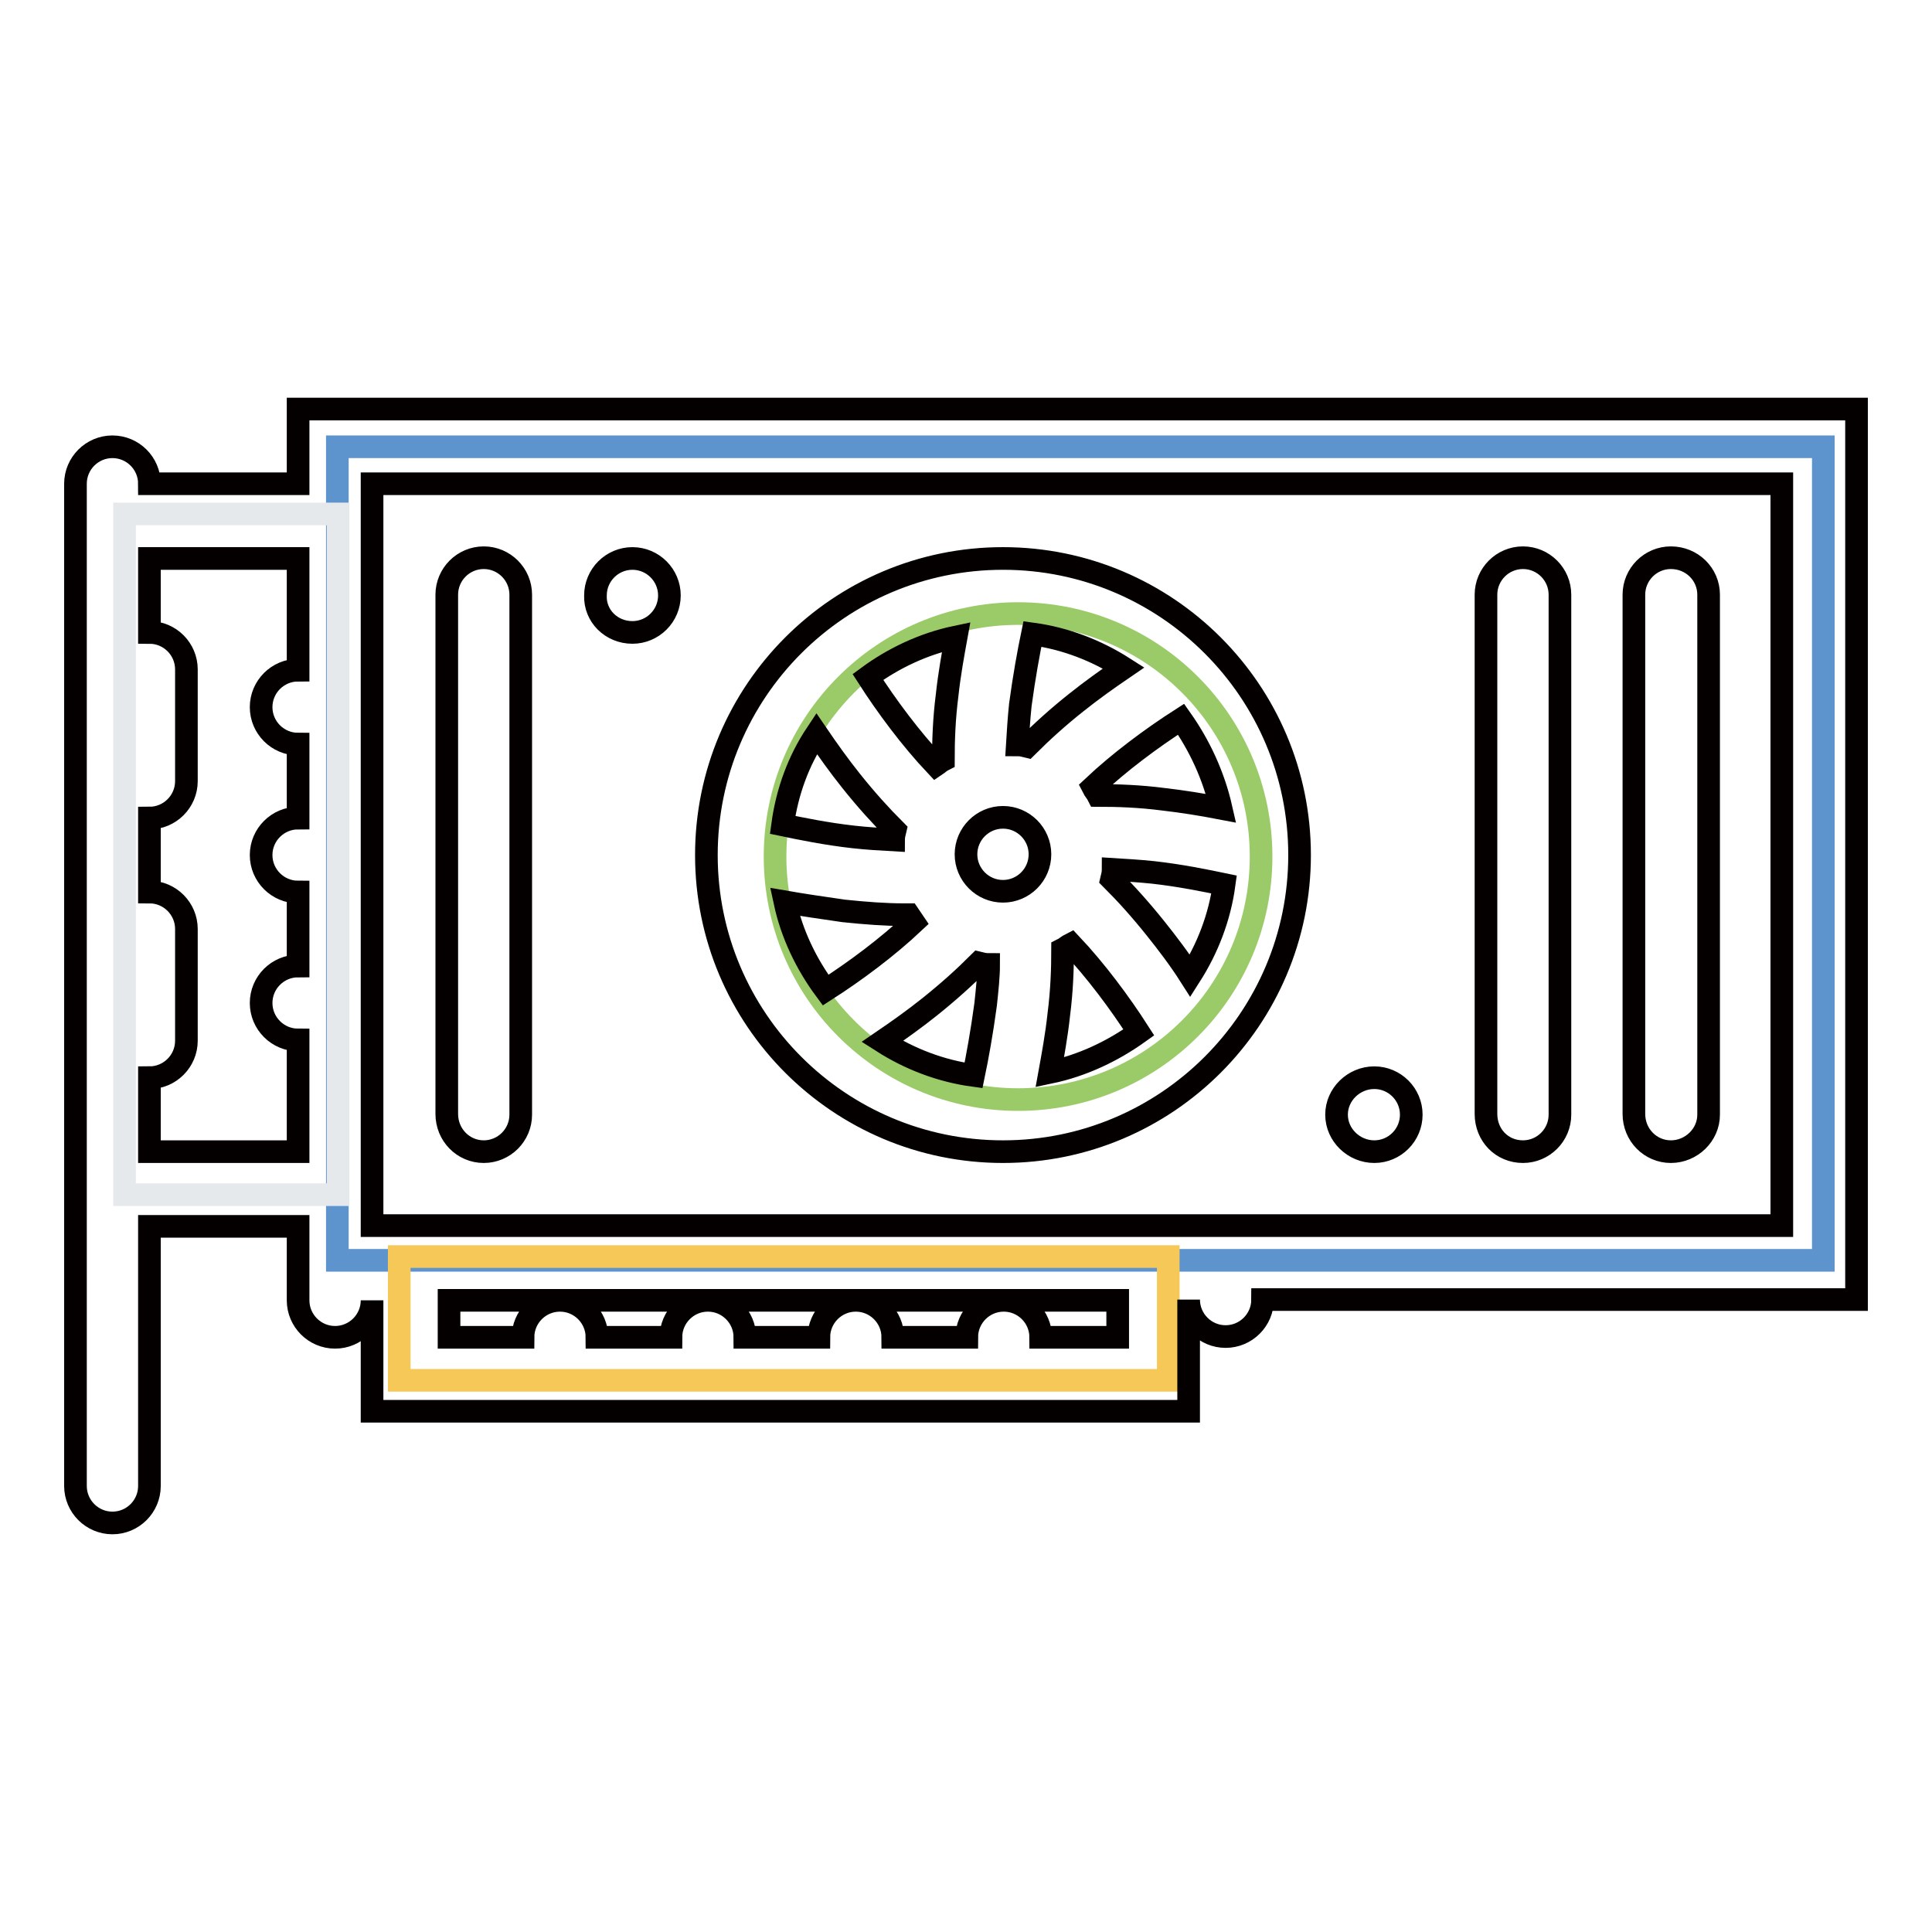 <?xml version="1.0" encoding="utf-8"?>
<!-- Svg Vector Icons : http://www.onlinewebfonts.com/icon -->
<!DOCTYPE svg PUBLIC "-//W3C//DTD SVG 1.1//EN" "http://www.w3.org/Graphics/SVG/1.1/DTD/svg11.dtd">
<svg version="1.1" xmlns="http://www.w3.org/2000/svg" xmlns:xlink="http://www.w3.org/1999/xlink" x="0px" y="0px" viewBox="0 0 256 256" enable-background="new 0 0 256 256" xml:space="preserve">
<g> <path stroke-width="3" fill-opacity="0" stroke="#5e94ce"  d="M44.7,59.2h196.9V167H44.7V59.2z"/> <path stroke-width="3" fill-opacity="0" stroke="#9bcb68"  d="M167.1,113.5c0,17.8-14.4,32.2-32.2,32.2c-17.8,0-32.2-14.4-32.2-32.2c0-17.8,14.4-32.2,32.2-32.2 C152.7,81.3,167.1,95.7,167.1,113.5z"/> <path stroke-width="3" fill-opacity="0" stroke="#e6e9ec"  d="M16.5,68.1h28.3v90.2H16.5V68.1z"/> <path stroke-width="3" fill-opacity="0" stroke="#f6c857"  d="M52.9,166.5h101.9v16.4H52.9V166.5z"/> <path stroke-width="3" fill-opacity="0" stroke="#040000"  d="M39.5,54.3v9.8H19.8c0-2.7-2.2-4.9-4.9-4.9c-2.7,0-4.9,2.2-4.9,4.9v132.8c0,2.7,2.2,4.9,4.9,4.9 c2.7,0,4.9-2.2,4.9-4.9v-34.4h19.7v9.8c0,2.7,2.2,4.9,4.9,4.9c2.7,0,4.9-2.2,4.9-4.9V187h108.2v-14.8c0,2.7,2.2,4.9,4.9,4.9 s4.9-2.2,4.9-4.9H246v-118H39.5z M19.8,152.6v-9.8c2.7,0,4.9-2.2,4.9-4.9v-14.8c0-2.7-2.2-4.9-4.9-4.9v-9.8c2.7,0,4.9-2.2,4.9-4.9 V88.7c0-2.7-2.2-4.9-4.9-4.9v-9.8h19.7v14.8c-2.7,0-4.9,2.2-4.9,4.9c0,2.7,2.2,4.9,4.9,4.9v9.8c-2.7,0-4.9,2.2-4.9,4.9 c0,2.7,2.2,4.9,4.9,4.9v9.8c-2.7,0-4.9,2.2-4.9,4.9c0,2.7,2.2,4.9,4.9,4.9v14.8H19.8z M147.8,177.2h-9.9c0-2.7-2.2-4.9-4.9-4.9 c0,0,0,0,0,0c-2.7,0-4.9,2.2-4.9,4.9h-9.8c0-2.7-2.2-4.9-4.9-4.9s-4.9,2.2-4.9,4.9h-9.8c0-2.7-2.2-4.9-4.9-4.9 c-2.7,0-4.9,2.2-4.9,4.9c0,0,0,0,0,0h-9.8c0-2.7-2.2-4.9-4.9-4.9c0,0,0,0,0,0c-2.7,0-4.9,2.2-4.9,4.9h-9.8v-4.9h88.6V177.2z  M236.1,162.4H49.3V64.1h186.8V162.4z"/> <path stroke-width="3" fill-opacity="0" stroke="#040000"  d="M83.8,83.8c2.7,0,4.9-2.2,4.9-4.9c0-2.7-2.2-4.9-4.9-4.9s-4.9,2.2-4.9,4.9C78.8,81.6,81,83.8,83.8,83.8z  M182.1,152.6c2.7,0,4.9-2.2,4.9-4.9c0-2.7-2.2-4.9-4.9-4.9c-2.7,0-5,2.2-5,4.9C177.1,150.4,179.4,152.6,182.1,152.6z M132.9,152.6 c21.7,0,39.3-17.6,39.3-39.3s-17.6-39.3-39.3-39.3c-21.7,0-39.3,17.6-39.3,39.3S111.2,152.6,132.9,152.6z M129,142.5 c-4.4-0.6-8.5-2.2-12.1-4.5c2.2-1.5,4.3-3,6.3-4.6c2.5-2,4.6-3.9,6.5-5.8c0.4,0.1,0.8,0.2,1.3,0.2c0,1.6-0.2,3.4-0.4,5.3 C130.1,136.8,129.5,140.1,129,142.5z M132.9,108.3c2.7,0,4.9,2.2,4.9,4.9s-2.2,4.9-4.9,4.9c-2.7,0-4.9-2.2-4.9-4.9 S130.2,108.3,132.9,108.3z M139.1,142.1c0.4-2.2,0.9-4.9,1.2-7.7c0.4-3.1,0.5-6,0.5-8.6c0.4-0.2,0.7-0.5,1.1-0.7 c3.3,3.5,6.5,7.8,9,11.7C147.4,139.3,143.4,141.2,139.1,142.1z M157.7,129.3c-1.4-2.2-3-4.3-4.6-6.3c-2-2.5-3.9-4.6-5.8-6.5 c0.1-0.4,0.2-0.9,0.2-1.3c1.6,0.1,3.4,0.2,5.3,0.4c3.6,0.4,7,1.1,9.4,1.6C161.6,121.6,160,125.7,157.7,129.3z M161.8,107.1 c-2.6-0.5-5.1-0.9-7.7-1.2c-3.1-0.4-6-0.5-8.6-0.5c-0.2-0.4-0.5-0.7-0.7-1.1c3.5-3.3,7.8-6.5,11.7-9 C158.9,98.7,160.8,102.7,161.8,107.1z M136.8,84c4.4,0.6,8.5,2.2,12.1,4.5c-2.2,1.5-4.3,3-6.3,4.6c-2.4,1.9-4.6,3.9-6.5,5.8 c-0.4-0.1-0.8-0.2-1.3-0.2c0.1-1.6,0.2-3.4,0.4-5.3C135.7,89.7,136.3,86.4,136.8,84z M126.7,84.4c-0.4,2.2-0.9,4.9-1.2,7.7 c-0.4,3.1-0.5,6-0.5,8.6c-0.4,0.2-0.7,0.5-1,0.7c-3.3-3.5-6.5-7.8-9-11.7C118.4,87.2,122.4,85.3,126.7,84.4z M108.2,97.2 c1.5,2.2,3,4.3,4.6,6.3c2,2.5,3.9,4.6,5.8,6.5c-0.1,0.4-0.2,0.9-0.2,1.3c-1.8-0.1-3.5-0.2-5.3-0.4c-3.6-0.4-7-1.1-9.4-1.6 C104.3,104.9,105.8,100.8,108.2,97.2z M111.8,120.7c2.9,0.3,5.5,0.5,8,0.5h0.6c0.2,0.3,0.5,0.7,0.7,1c-3.5,3.3-7.8,6.5-11.7,9 c-2.6-3.5-4.5-7.5-5.4-11.7C106.3,119.9,109,120.3,111.8,120.7z M64.1,152.6c2.7,0,4.9-2.2,4.9-4.9V78.8c0-2.7-2.2-4.9-4.9-4.9 c-2.7,0-4.9,2.2-4.9,4.9v68.8C59.2,150.4,61.4,152.6,64.1,152.6z M201.8,152.6c2.7,0,4.9-2.2,4.9-4.9V78.8c0-2.7-2.2-4.9-4.9-4.9 s-4.9,2.2-4.9,4.9v68.8C196.9,150.4,199,152.6,201.8,152.6z M221.4,152.6c2.7,0,5-2.2,5-4.9V78.8c0-2.7-2.2-4.9-5-4.9 c-2.7,0-4.9,2.2-4.9,4.9v68.8C216.5,150.4,218.7,152.6,221.4,152.6z"/></g>
</svg>